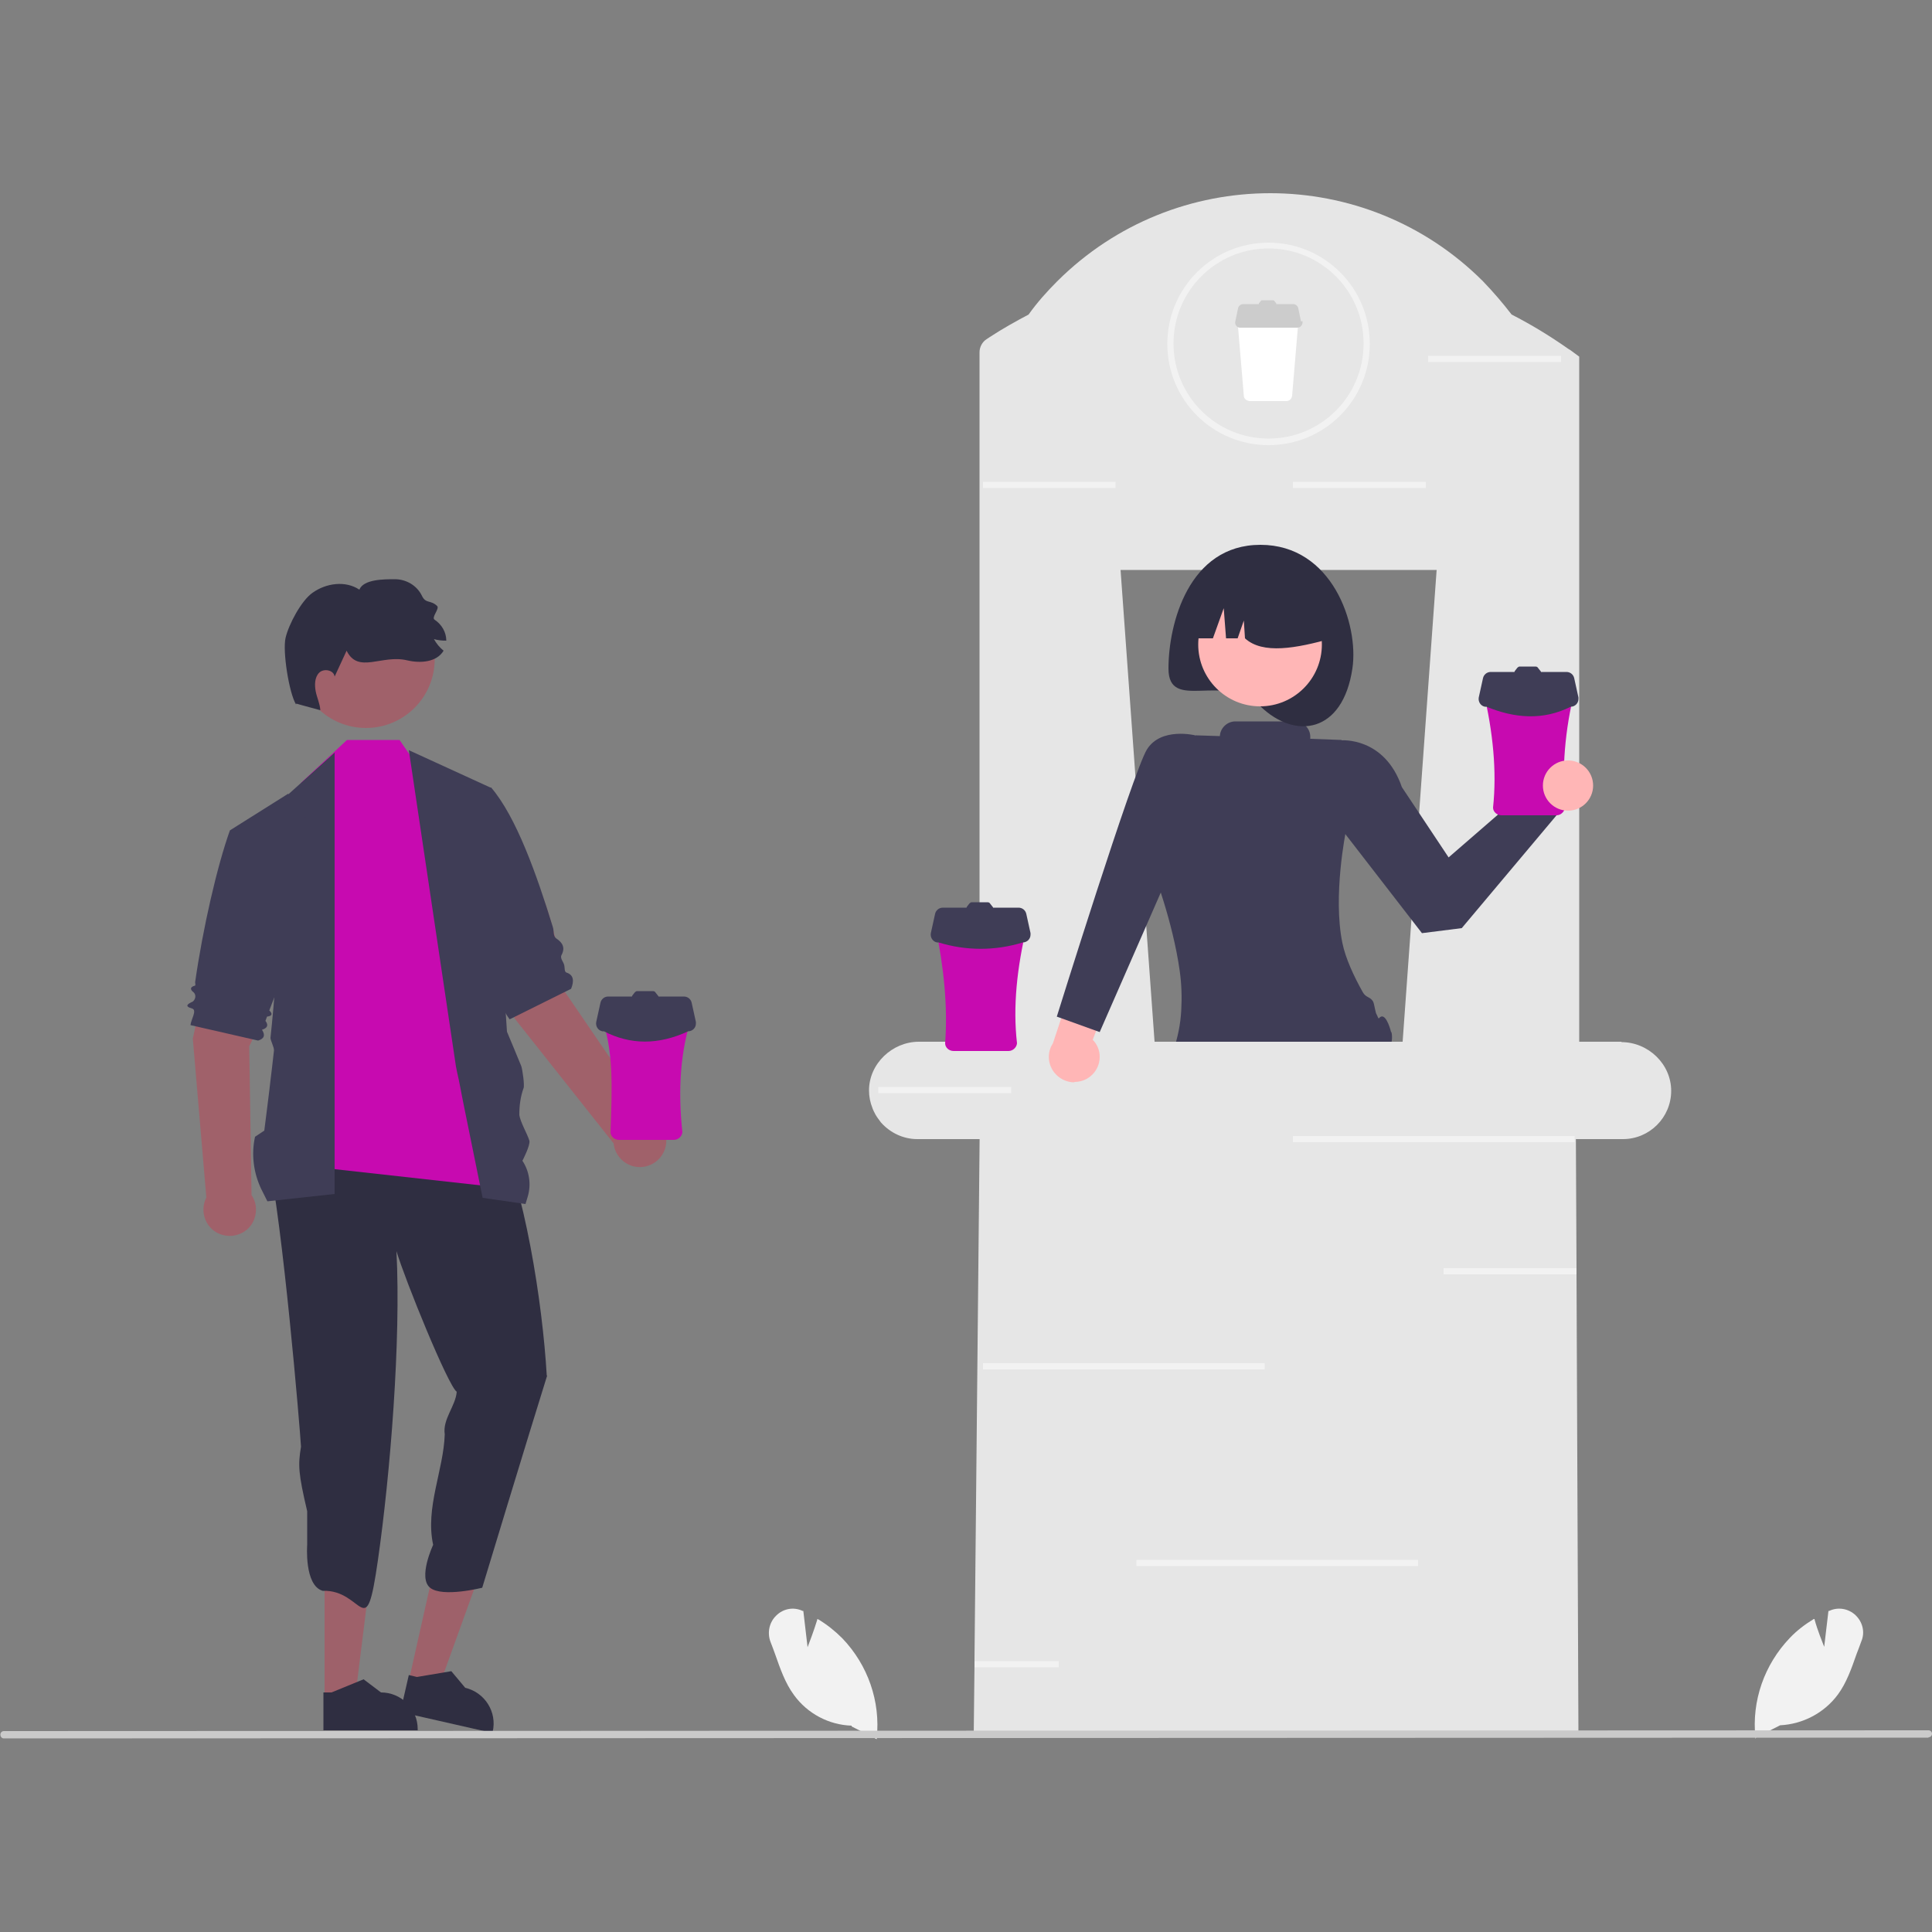 <?xml version="1.0" encoding="UTF-8"?>
<svg xmlns="http://www.w3.org/2000/svg" version="1.1" viewBox="0 0 500 500">
  <rect x="0" y="0" width="500" height="500" fill="#808080" stroke="none"/>
  <defs>
    <style>
      .cls-1 {
        fill: #2f2e41;
      }

      .cls-2 {
        fill: #e6e6e6;
      }

      .cls-3 {
        fill: #ffb6b6;
      }

      .cls-4 {
        fill: #3f3d56;
      }

      .cls-5 {
        fill: #ccc;
      }

      .cls-6 {
        fill: #9e616a;
      }

      .cls-7 {
        fill: #c70ab0;
      }

      .cls-8 {
        fill: #fff;
      }

      .cls-9 {
        fill: #f2f2f2;
      }

      .cls-10 {
        fill: #a0616a;
      }

      .cls-11 {
        fill: #cacaca;
      }
    </style>
  </defs>
  <!-- Generator: Adobe Illustrator 28.7.1, SVG Export Plug-In . SVG Version: 1.2.0 Build 142)  -->
  <g>
    <g id="Livello_1">
      <g>
        <path class="cls-9" d="M454.3,450v-.3c-1-9.5,2.3-18.9,8.9-25.8,1.8-1.9,3.9-3.5,6.2-4.9h.2c0-.1,0,.1,0,.1.8,2.9,2,5.8,2.5,7.1l1.1-9.3h.2c2.3-1.1,5-.6,6.8,1.1,1.9,1.8,2.5,4.5,1.5,6.8-.4,1.1-.8,2.2-1.2,3.2-1.3,3.7-2.6,7.5-4.9,10.6-3.5,4.7-9,7.6-14.9,7.9l-6.5,3.3Z"></path>
        <path class="cls-9" d="M220.4,446.6c-5.9-.2-11.4-3.1-14.9-7.9-2.3-3.1-3.6-6.9-4.9-10.6-.4-1.1-.8-2.2-1.2-3.2-.9-2.4-.3-5.1,1.5-6.8,1.8-1.8,4.5-2.3,6.8-1.2h.2c0,.1,1.1,9.4,1.1,9.4.5-1.3,1.6-4.2,2.5-7.1v-.2c0,0,.3.1.3.1,2.3,1.4,4.3,3,6.2,4.9,6.6,6.9,9.9,16.3,8.9,25.8v.3s-6.5-3.3-6.5-3.3Z"></path>
        <path class="cls-10" d="M146.3,257s-3-24.4-9.8-31.9l-16,6.2,12.7,32.3,25.6,32.3c.4,3.8,3.8,6.5,7.5,6.1,3.8-.4,6.5-3.8,6.1-7.5-.3-2.5-1.9-4.6-4.2-5.6l-21.8-31.9Z"></path>
        <path class="cls-10" d="M64.6,270.6s11-22,9.4-32l-16.8-3.7-7.3,33.9,3.5,41.1c-1.7,3.4-.4,7.5,2.9,9.2,3.4,1.7,7.5.4,9.2-2.9,1.1-2.2,1-4.9-.4-6.9l-.6-38.6Z"></path>
        <polygon class="cls-6" points="84 439.5 91.9 439.5 95.7 408.9 84 408.9 84 439.5"></polygon>
        <path class="cls-1" d="M83.7,447.8h24.4v-.3c0-5.3-4.3-9.5-9.5-9.5h0l-4.5-3.4-8.3,3.4h-2.1s0,9.8,0,9.8Z"></path>
        <polygon class="cls-6" points="105.8 435 113.5 436.8 124 407.7 112.5 405.1 105.8 435"></polygon>
        <path class="cls-1" d="M103.7,443.1l23.8,5.4v-.3c1.2-5.1-2-10.2-7.1-11.4h0s-3.6-4.3-3.6-4.3l-8.9,1.5-2.1-.5-2.2,9.6Z"></path>
        <path class="cls-1" d="M141.6,356c-4.7,15-16.8,54.9-16.8,54.9,0,0-10.3,2.6-13.5,0s.8-11.1.8-11.1c-2.1-9.6,2.7-19.3,3-28.6-.6-3.9,2.8-7.3,3.1-11-2.3-1.7-13.3-28.8-15.6-36.4,1.2,23.1-1.6,57.7-4.8,80s-3.6,7.5-14.3,7.9c-4.8-1.4-4-11.9-4-11.9v-8.7c-2.3-9.8-2.4-11.9-1.6-16.7-.3-5.1-4.7-57.6-8.6-75.4-2.6-14.2,29.1-17.3,38.2-20.7,15.2-7.3,12.6,3.1,20.6,12.7,7.7,16.5,12.3,46.1,13.4,65Z"></path>
        <polygon class="cls-7" points="111 202.5 103.4 191.5 89.8 191.5 77.9 202.6 76.9 301.5 130.9 307.5 111 202.5"></polygon>
        <path class="cls-4" d="M105.7,194.1l21.4,9.8,4.1,63.1s3.4,8.1,3.7,8.9c.3.8.9,5,.6,5.7-.8,2.2-1.1,4.5-1.1,6.9.2,1.8,2.1,5,2.6,6.7.3,1.2-1.8,5.2-1.8,5.2h0c1.8,2.7,2.3,6.1,1.4,9.2l-.6,2-11.1-1.6-4.8-23.6-.5-2.5-.5-2.6-.4-2-.4-1.8-.3-1.5-12.2-81.9Z"></path>
        <path class="cls-4" d="M113.6,207l13.5-3.2c6.5,7.6,11.8,22.5,16,36.2.3,1,0,2.3.9,2.9,1.5,1,2.4,2.3,1.3,4.3-.4.8.5,1.7.7,2.5.2.7,0,1.8.6,2,1.9.6,2,2.2,1.2,4.2l-15.9,7.9-.5-.7-1.8-2.9-7.7-12.4-8.4-40.9Z"></path>
        <path class="cls-4" d="M86.7,194.7l-12,10.8s-2.8,45.7-4.7,63.1c0,.7,1,2.5.9,3.3l-.5,4.4-.4,3.3c-.1,1.2-1.6,13-1.6,13l-2.4,1.6h0c-1,4.5-.4,9.3,1.6,13.5l1.6,3.2,17.4-1.9v-114.1Z"></path>
        <path class="cls-4" d="M79.5,212.2l-4.9-6.8-15.1,9.5c-3.3,9.2-7,25.3-9,39.3,0,.3.2.9-.1.9-1.1.3-1.4.9-.2,1.8.6.7.4,1.7-.3,2.3,0,0,0,0,0,0-1.3.6-2.3,1.2-.2,1.8,1.4.4-.3,2.9-.4,4.3l17.5,4c1.6-.5,1.9-1.4,1-2.8,1.3-.4,1.8-1.1.9-2.3l.4-1.1c1.5-.2,1.4-.8.6-1.6l.6-1.6,2.8-7.2,6.4-40.6Z"></path>
        <circle class="cls-10" cx="94.7" cy="170.6" r="17.8"></circle>
        <path class="cls-1" d="M76.7,182.1s3.9,1.1,6.2,1.7c-.1-1.7-.9-3.3-1.2-4.9s-.3-3.6.9-4.8,3.8-.7,4,1c1-2.2,2.1-4.5,3.1-6.7,3,6.1,9.1.9,15.7,2.5,3.4.8,7.6.5,9.4-2.5-1-.8-1.9-1.9-2.5-3,1,.3,2.1.4,3.2.4,0-2.2-1.2-4.2-3-5.4-1-.6,1.4-2.9.6-3.6-1.7-1.6-2.9-.5-3.9-2.6-1.3-2.7-4.1-4.3-7-4.3-2.9,0-8.1,0-9.2,2.7-3.6-2.4-8.6-1.7-12.1.8-2.9,2-6.2,8.2-7,11.7s.9,14.2,2.7,17.2Z"></path>
        <path class="cls-7" d="M157.7,260.5c-1.2,0-2.2,1-2.2,2.2,0,0,0,.1,0,.2,3.4,8.7,2.9,18.7,2.5,30.1,0,1.1,1,2,2.2,2h14.2c1.1,0,2.1-.9,2.2-2-1.2-11-.5-21.2,2.5-30.1,0-1.2-.8-2.3-2-2.4,0,0-.1,0-.2,0h-19.1Z"></path>
        <path class="cls-4" d="M180.1,264.5l-1.1-5c-.2-.9-1-1.6-2-1.6h-6.6c0,0,0-.2-.1-.2l-.7-.9c-.1-.2-.4-.3-.6-.3h-4.1c-.2,0-.4.1-.6.3l-.7.9c0,0,0,.2-.1.2h-6.1c-1,0-1.8.7-2,1.6l-1.1,5c-.2,1.1.5,2.2,1.6,2.4.1,0,.3,0,.4,0,6.8,3.5,14,3.6,21.8,0,1.1,0,2-.9,2-2s0-.3,0-.4Z"></path>
        <path class="cls-4" d="M360,267.1c-.3-1.3-1.6-5.4-3.1-3.6-.2.3-.4-.6-.6-.9-.4-.5-.6-2.9-1-3.5-.8-1.2-1.8-.9-2.6-2.3-2.3-4.1-4.5-8.8-5.3-12.8-2.5-12.2.9-28.8.9-28.8l-1.1-23.7-8.1-.3v-.5c0-2.2-1.8-4-4-4h-15.4c-2.1,0-3.9,1.7-4,3.8l-6.3-.2-11,34.9s5.1,13.2,6.9,26c.5,3.5.6,6.9.4,10.4-.2,3.5-.9,7-2.1,10.4,0,0,46.6,9.8,55.7.7,0,0,1.4-3.2.8-5.6Z"></path>
        <path class="cls-2" d="M419.7,269.6h-11V92.3c-.8-.6-1.5-1.1-2.3-1.7-.2-.1-.3-.2-.5-.3-4.7-3.3-9.6-6.3-14.7-8.9-2.3-3-4.8-5.9-7.4-8.6-30.4-30.4-79.7-30.4-110.2,0-2.7,2.7-5.2,5.5-7.4,8.6-3.4,1.8-6.8,3.7-10,5.8-.3.2-.6.4-.9.6,0,0,0,0,0,0-1.1.7-1.8,2-1.8,3.4v178.4h-15.7c-6.9,0-12.9,5.7-12.9,12.6,0,1.6.3,3.1.9,4.6.2.6.5,1.1.8,1.7.4.7.9,1.3,1.4,2,2.4,2.7,5.8,4.3,9.4,4.3h182.6c6.9,0,12.5-5.6,12.5-12.5,0-6.9-5.9-12.6-12.9-12.6ZM362.9,269.6h-64.1l-8.8-122.1h81.8l-8.8,122.1Z"></path>
        <polygon class="cls-3" points="373.2 224.3 400.6 199.9 408.7 203.9 375.9 238.3 373.2 224.3"></polygon>
        <path class="cls-4" d="M342.6,194l4.5-2.4s11.2-1,15.7,12.1l12.1,18.2,19.6-17,8.5,5.9-24.7,29.4-10.3,1.3-22.2-28.7-3.3-18.9Z"></path>
        <path class="cls-1" d="M350,173c-2.5,16.8-14.8,18.5-23.8,9.8-9.4-9.2-23.8,1.7-23.8-9.8s5.2-32,23.8-32,25.5,20.6,23.8,32Z"></path>
        <circle class="cls-3" cx="326.1" cy="166.8" r="16"></circle>
        <path class="cls-1" d="M307.6,165.2h6.3l2.8-7.8.6,7.8h3l1.6-4.6.3,4.6c4.6,4.2,13.2,2.6,22.5,0h0c0-9.4-7.6-17-17-17h-3.3c-9.4,0-17,7.6-17,17h0Z"></path>
        <path class="cls-3" d="M278.1,280c3.6,0,6.5-2.9,6.5-6.5,0-1.6-.6-3.2-1.8-4.4l8.9-23.5,1.8-7.9h0c-3.7-2.3-8.5-1.2-10.9,2.5-.3.5-.6,1.1-.8,1.7l-9.3,28.1c-2,3-1.1,7,1.9,9,1.1.7,2.3,1.1,3.6,1.1h0Z"></path>
        <path class="cls-7" d="M386.1,176.5c-1.2,0-2.2,1-2.2,2.2,0,0,0,.1,0,.2,2.5,10.6,3.5,20.7,2.5,30.1,0,1.1,1,2,2.2,2h14.2c1.1,0,2.1-.9,2.2-2-.8-10.1,0-20.2,2.5-30.1,0-1.2-.8-2.3-2-2.4,0,0-.1,0-.2,0h-19.1Z"></path>
        <path class="cls-4" d="M408.5,180.5l-1.1-5c-.2-.9-1-1.6-2-1.6h-6.6c0,0,0-.2-.1-.2l-.7-.9c-.1-.2-.4-.3-.6-.3h-4.1c-.2,0-.4.1-.6.3l-.7.9c0,0,0,.2-.1.2h-6.1c-1,0-1.8.7-2,1.6l-1.1,5c-.2,1.1.5,2.2,1.6,2.4.1,0,.3,0,.4,0,7.3,3,14.6,3.6,21.8,0,1.1,0,2-.9,2-2,0-.1,0-.3,0-.4Z"></path>
        <path class="cls-8" d="M321.7,80.6c-.8,0-1.5.7-1.5,1.5,0,0,0,0,0,.1l1.7,20.2c0,.8.7,1.3,1.5,1.4h9.5c.8,0,1.4-.6,1.5-1.4l1.7-20.2c0-.8-.5-1.5-1.3-1.6,0,0,0,0-.1,0h-12.8Z"></path>
        <path class="cls-5" d="M336.7,83.2l-.7-3.4c-.1-.6-.7-1.1-1.3-1.1h-4.4c0,0,0-.1,0-.2l-.5-.6c0-.1-.2-.2-.4-.2h-2.7c-.2,0-.3,0-.4.2l-.5.6s0,.1,0,.2h-4.1c-.6,0-1.2.5-1.3,1.1l-.7,3.4c-.2.7.3,1.5,1.1,1.6,0,0,.2,0,.3,0h14.6c.8,0,1.4-.6,1.4-1.4,0,0,0-.2,0-.3Z"></path>
        <path class="cls-9" d="M328.3,115.2c-14.5,0-26.2-11.7-26.2-26.2s11.7-26.2,26.2-26.2,26.2,11.7,26.2,26.2c0,14.5-11.7,26.2-26.2,26.2ZM328.3,64.3c-13.6,0-24.6,11-24.6,24.6s11,24.6,24.6,24.6,24.6-11,24.6-24.6c0-13.6-11-24.6-24.6-24.6Z"></path>
        <polygon class="cls-2" points="408.5 449 252 449 252.2 430.8 252.2 429.2 253.6 286.9 407.8 286.9 408 328 408 329.6 408.5 449"></polygon>
        <path class="cls-11" d="M499.1,449.7l-498.1.2c-.5,0-.9-.4-.9-1,0-.5.4-.9.9-.9l498.1-.2c.5,0,.9.4.9.9,0,.5-.4.9-.9.9Z"></path>
        <path class="cls-7" d="M244.3,237.5c-1.2,0-2.2,1-2.2,2.2,0,0,0,.1,0,.2,2.2,10.6,3.2,20.7,2.5,30.1,0,1.1,1,2,2.2,2h14.2c1.1,0,2.1-.9,2.2-2-1.1-9.5,0-19.6,2.5-30.1,0-1.2-.8-2.3-2-2.4,0,0-.1,0-.2,0h-19.1Z"></path>
        <path class="cls-4" d="M266.7,241.5l-1.1-5c-.2-.9-1-1.6-2-1.6h-6.6c0,0,0-.2-.1-.2l-.7-.9c-.1-.2-.4-.3-.6-.3h-4.1c-.2,0-.4.1-.6.3l-.7.9c0,0,0,.2-.1.2h-6.1c-1,0-1.8.7-2,1.6l-1.1,5c-.2,1.1.5,2.2,1.6,2.4.1,0,.3,0,.4,0,7.1,2.2,14.7,2.2,21.8,0,1.1,0,2-.9,2-2,0-.1,0-.3,0-.4Z"></path>
        <rect class="cls-9" x="254.4" y="352.8" width="72.9" height="1.6"></rect>
        <rect class="cls-9" x="334.6" y="294" width="72.9" height="1.6"></rect>
        <rect class="cls-9" x="294.1" y="403.7" width="72.9" height="1.6"></rect>
        <polygon class="cls-9" points="408 329.8 373.6 329.8 373.6 328.2 408 328.2 408 329.8"></polygon>
        <polygon class="cls-9" points="261.7 282.9 227.3 282.9 227.3 281.3 261.7 281.3 261.7 282.9"></polygon>
        <polygon class="cls-9" points="288.7 126.3 254.4 126.3 254.4 124.7 288.7 124.7 288.7 126.3"></polygon>
        <polygon class="cls-9" points="404 93.7 369.6 93.7 369.6 92.1 404 92.1 404 93.7"></polygon>
        <polygon class="cls-9" points="369 126.3 334.6 126.3 334.6 124.7 369 124.7 369 126.3"></polygon>
        <polygon class="cls-9" points="274 429.9 274 431.5 252.2 431.5 252.2 429.9 274 429.9"></polygon>
        <circle class="cls-3" cx="405.8" cy="203.3" r="6.5"></circle>
        <path class="cls-4" d="M312,194.7l-2.7-4.4s-8.9-2.2-12.5,3.7-23.3,69.1-23.3,69.1l11.1,4,21.5-49.1,6-23.4Z"></path>
      </g>
    </g>
  </g>
</svg>
